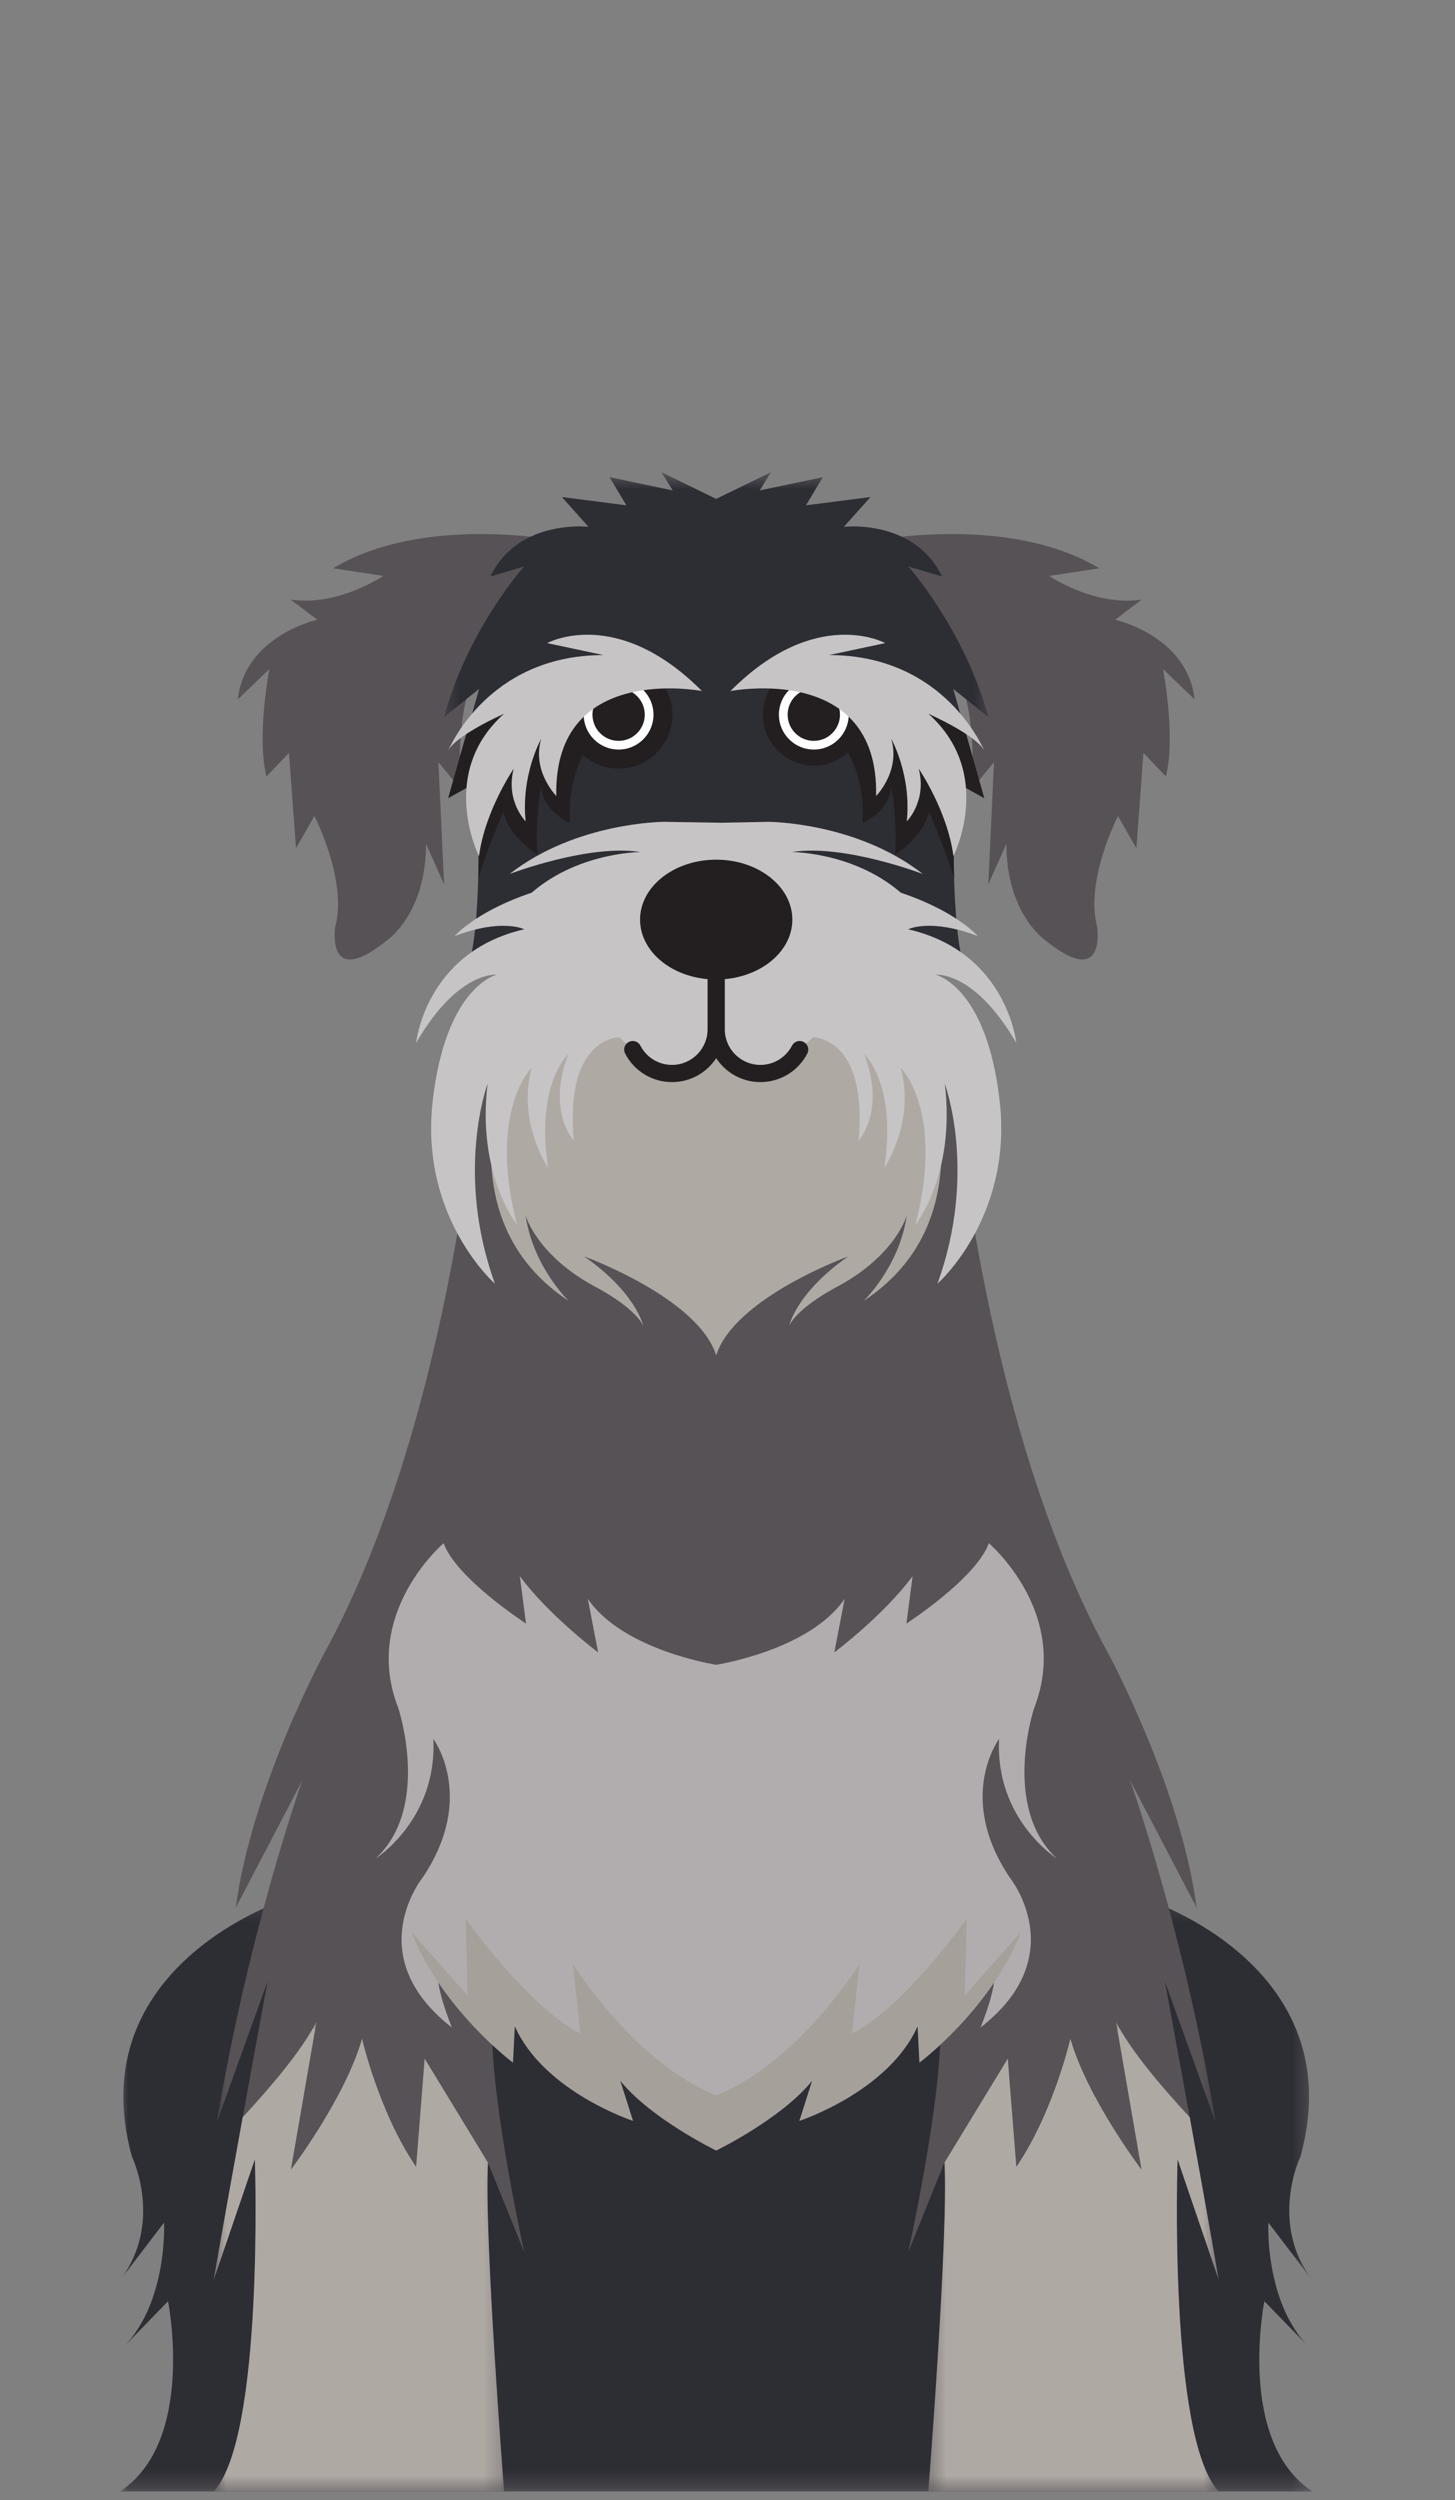 <svg height="146" viewBox="0 0 85 146" width="85" xmlns="http://www.w3.org/2000/svg" xmlns:xlink="http://www.w3.org/1999/xlink"><rect x="0" y="0" width="85" height="146" fill="#808080" stroke="none"/><mask id="a" fill="#fff"><path d="m0.0.186h69.68v34.55h-69.68z" fill="#fff" fill-rule="evenodd"/></mask><mask id="b" fill="#fff"><path d="m.741.229h58.724v83.455h-58.724z" fill="#fff" fill-rule="evenodd"/></mask><mask id="c" fill="#fff"><path d="m.741.98h16.971v27.441h-16.971z" fill="#fff" fill-rule="evenodd"/></mask><mask id="d" fill="#fff"><path d="m1.442.979h16.971v27.442h-16.971z" fill="#fff" fill-rule="evenodd"/></mask><mask id="e" fill="#fff"><path d="m1.573.499h31.797v28.688h-31.797z" fill="#fff" fill-rule="evenodd"/></mask><g fill="none" fill-rule="evenodd" transform="translate(7 26)"><path d="m66.862 23.623 2.583 2.659c-2.583-2.659-2.349-7.249-2.349-7.249l2.585 3.382c-2.585-3.382-.706-7.247-.706-7.247 3.054-11.116-8.924-14.981-8.924-14.981h-50.421s-11.978 3.865-8.926 14.981c0 0 1.879 3.865-.704 7.247l2.583-3.382s.235 4.59-2.348 7.249l2.583-2.659s1.644 8.215-2.818 11.114h69.681c-4.464-2.899-2.818-11.114-2.818-11.114" fill="#2d2d34" mask="url(#a)" transform="translate(0 84.764)"/><path d="m39.935 96.437c-.008.005-.009.005 0 0" fill="#565256"/><path d="m57.056 64.282 2.409 7.055c-1.298-7.448-3.152-17.443-3.152-17.443l2.967 8.233c-1.854-11.171-5.005-19.991-5.005-19.991l3.892 7.446c-.927-7.055-5.19-14.894-5.19-14.894-7.601-13.915-9.066-34.459-9.066-34.459h-27.614s-1.467 20.544-9.066 34.459c0 0-4.265 7.839-5.192 14.894l3.894-7.446s-3.152 8.82-5.005 19.991l2.967-8.233s-1.855 9.995-3.153 17.443l2.411-7.055s.556 16.266-2.411 19.402h16.972s-1.181-14.968-.944-19.209l2.124 5.237s-1.888-8.481-1.888-12.969l.966 1.048s-.832-3.186-1.246-5.593c0 0 5.899 7.003 7.555 7.988l-.829-3.392s4.375 5.032 6.652 5.799c2.278-.767 6.652-5.799 6.652-5.799l-.827 3.392c1.655-.985 7.555-7.988 7.555-7.988-.414 2.406-1.326 5.484-1.326 5.484l1.047-.939c0 4.489-1.888 12.969-1.888 12.969l2.122-5.237c.237 4.241-.943 19.209-.943 19.209h16.971c-2.967-3.136-2.409-19.402-2.409-19.402" fill="#565256" mask="url(#b)" transform="translate(4.737 35.817)"/><path d="m13.071 3.141-.499 6.319c-2.163-3.159-3.159-7.483-3.159-7.483-.998 3.493-4.157 7.648-4.157 7.648l1.497-8.646c-.838 1.677-2.773 3.928-4.312 5.585-.551 3.028-1.17 6.478-1.699 9.508l2.411-7.053s.556 16.265-2.411 19.402h16.971s-1.179-14.97-.943-19.209z" fill="#afa9a4" mask="url(#c)" transform="translate(4.737 91.08)"/><path d="m18.412 28.421c-2.965-3.136-2.409-19.402-2.409-19.402l2.409 7.055c-.527-3.03-1.148-6.482-1.697-9.51-1.539-1.656-3.474-3.906-4.312-5.585l1.497 8.648s-3.159-4.157-4.157-7.65c0 0-.998 4.323-3.159 7.483l-.499-6.319-3.698 6.071c.237 4.241-.944 19.209-.944 19.209z" fill="#afa9a4" mask="url(#d)" transform="translate(45.789 91.08)"/><path d="m54.737 82.532c-3.249-3.008-1.323-8.784-1.323-8.784 2.166-5.537-2.648-9.628-2.648-9.628-.723 2.045-4.814 4.694-4.814 4.694l.362-2.769c-1.686 2.286-4.574 4.453-4.574 4.453l.602-3.129c-2.045 3.009-7.502 3.853-7.502 3.853s-5.455-.843-7.5-3.853l.602 3.129s-2.888-2.166-4.574-4.453l.362 2.769s-4.091-2.649-4.813-4.694c0 0-4.814 4.091-2.649 9.628 0 0 1.926 5.776-1.323 8.784 0 0 3.609-2.286 3.369-6.981 0 0 2.528 3.371-.602 8.065 0 0-3.731 4.573 1.685 8.785 0 0-1.089-2.642-.764-3.467l2.949 2.949-.235-2.242 6.489 5.931.118-3.186 6.886 5.28 6.887-5.28.118 3.186 6.489-5.931-.235 2.242 2.951-2.949c.324.826-.766 3.467-.766 3.467 5.416-4.213 1.685-8.785 1.685-8.785-3.129-4.694-.602-8.065-.602-8.065-.242 4.694 3.369 6.981 3.369 6.981" fill="#b1adaf"/><path d="m49.368 90.524.106-4.464s-3.718 5.207-6.695 6.695l.425-4.039s-3.581 5.739-8.364 7.653c-4.783-1.914-8.365-7.653-8.365-7.653l.426 4.039c-2.976-1.487-6.696-6.695-6.696-6.695l.107 4.464-3.295-3.718c1.806 4.568 5.951 7.65 5.951 7.65l.107-2.124c1.699 3.824 6.908 5.526 6.908 5.526l-.745-2.34c1.808 2.233 5.602 4.071 5.602 4.071s3.794-1.838 5.601-4.071l-.744 2.34s5.207-1.702 6.908-5.526l.106 2.124s4.145-3.082 5.953-7.65z" fill="#a6a09a"/><path d="m25.461 5.546s-7.797-1.502-12.996 1.642l2.923.444s-2.635 1.803-5.403 1.382l1.552 1.179s-4.233.93-4.641 4.645l1.841-1.765s-.763 3.974-.167 6.268l1.311-1.375.412 5.572 1.074-1.884s1.945 3.758 1.216 6.48c0 0-.561 3.692 3.03.775 0 0 2.28-1.541 2.274-5.634l1.056 2.365-.332-7.132 1.328 1.617s-1.118-10.241 5.165-9.128z" fill="#565256"/><path d="m44.219 5.546s7.797-1.502 12.996 1.642l-2.923.444s2.635 1.803 5.403 1.382l-1.551 1.179s4.232.93 4.641 4.645l-1.843-1.765s.763 3.974.167 6.268l-1.311-1.375-.412 5.572-1.072-1.884s-1.947 3.758-1.217 6.48c0 0 .561 3.692-3.03.775 0 0-2.28-1.541-2.274-5.634l-1.056 2.365.332-7.132-1.328 1.617s1.118-10.241-5.165-9.128z" fill="#565256"/><path d="m33.124 19.529-1.803-6.376 2.049 1.642c-1.394-5.119-4.672-8.79-4.672-8.79l1.967.579c-1.639-3.382-5.736-2.897-5.736-2.897l1.557-1.74-3.769.483.982-1.642-3.687.772.655-1.063-3.196 1.558-3.196-1.558.655 1.063-3.687-.772.982 1.642-3.769-.483 1.557 1.74s-4.097-.485-5.736 2.897l1.967-.579s-3.279 3.671-4.672 8.79l2.049-1.642-1.803 6.376 1.721-.966s.327 7.631-.493 10.625h14.424 14.424c-.819-2.994-.493-10.625-.493-10.625z" fill="#2d2d34" mask="url(#e)" transform="translate(17.368 1.08)"/><path d="m46.409 34.177-11.569-3.66-11.569 3.66s-5.087 10.497 2.953 15.794c0 0-2.083-1.986-2.517-4.989 0 0 .63 2.293 3.995 4.123 0 0 2.297 1.156 2.872 2.312 0 0-.411-1.926-3.447-4.045 0 0 6.646 2.408 7.713 5.779 1.067-3.371 7.713-5.779 7.713-5.779-3.036 2.119-3.447 4.045-3.447 4.045.575-1.156 2.872-2.312 2.872-2.312 3.365-1.83 3.996-4.123 3.996-4.123-.436 3.003-2.52 4.989-2.52 4.989 8.042-5.297 2.954-15.794 2.954-15.794" fill="#afa9a4"/><path d="m29.195 34.581s-3.213-.077-2.676 6.025c0 0-1.606-1.724-.322-5.042 0 0-1.928 1.726-1.178 6.635 0 0-1.819-2.653-.963-5.837 0 0-2.571 2.52-.856 9.155 0 0-2.357-2.919-1.715-8.226 0 0-1.926 5.174.429 11.675 0 0-4.391-3.846-3.641-10.614.75-6.766 3.748-7.429 3.748-7.429s-2.25-.265-4.712 3.979c0 0 .535-5.307 6.317-6.633 0 0-1.285-.663-4.069.398 0 0 3.426-3.981 13.813-3.715l1.713 1.592-.322 7.165s-.944 5.387-5.567.873" fill="#c7c4c6"/><path d="m40.485 34.581s3.213-.077 2.676 6.025c0 0 1.607-1.724.322-5.042 0 0 1.928 1.726 1.178 6.635 0 0 1.821-2.653.963-5.837 0 0 2.571 2.52.857 9.155 0 0 2.356-2.919 1.713-8.226 0 0 1.928 5.174-.429 11.675 0 0 4.391-3.846 3.641-10.614-.75-6.766-3.748-7.429-3.748-7.429s2.25-.265 4.712 3.979c0 0-.535-5.307-6.317-6.633 0 0 1.285-.663 4.071.398 0 0-3.426-3.981-13.814-3.715l-1.712 1.592.321 7.165s.933 5.387 5.567.873" fill="#c7c4c6"/><g fill="#231f20"><path d="m39.946 34.847c-.243-.126-.551-.032-.677.216-.36.693-1.067 1.126-1.849 1.126-1.146 0-2.078-.932-2.078-2.078v-2.961c0-.278-.226-.502-.502-.502-.278 0-.504.224-.504.502v2.961c0 1.146-.932 2.078-2.078 2.078-.78 0-1.489-.433-1.847-1.126-.128-.248-.433-.343-.677-.216-.248.128-.343.429-.215.677.531 1.029 1.581 1.669 2.739 1.669 1.08 0 2.031-.556 2.582-1.397.551.842 1.502 1.397 2.58 1.397 1.159 0 2.209-.639 2.743-1.669.128-.248.03-.549-.216-.677"/><path d="m20.351 16.48-1.167 4.129 1.721-.966s.118 2.787.033 5.651c.797-2.46 1.472-3.864 1.472-3.864.354 1.484 1.98 2.474 1.98 2.474-.142-1.909.212-3.96.212-3.96.142 1.486 1.697 2.122 1.697 2.122-.423-6.434 6.081-8.132 6.081-8.132s-2.545-.496-2.757-.496c-.134 0-5.408 1.753-9.272 3.041"/><path d="m32.287 15.734c0 1.74-1.412 3.15-3.148 3.15-1.738 0-3.147-1.41-3.147-3.15s1.408-3.145 3.147-3.145c1.737 0 3.148 1.405 3.148 3.145"/></g><path d="m31.177 15.735c0 1.126-.914 2.038-2.038 2.038-1.126 0-2.04-.913-2.04-2.038 0-1.127.914-2.038 2.04-2.038 1.124 0 2.038.911 2.038 2.038" fill="#fefefe"/><path d="m30.667 15.735c0 .845-.685 1.53-1.528 1.53s-1.528-.685-1.528-1.53.685-1.528 1.528-1.528 1.528.684 1.528 1.528" fill="#231f20"/><path d="m34.011 14.357s-8.683-1.702-8.512 6.128c0 0-1.442-1.453-.883-3.339 0 0-1.189 2.097-.908 4.821 0 0-1.189-1.187-.699-3.074 0 0-1.677 2.446-2.026 5.103 0 0-2.447-4.824 1.467-8.318 0 0-2.943 1.309-3.292 2.217 0 0 2.244-5.64 9.093-5.64l-3.286-.699s4.045-2.223 9.046 2.803" fill="#c7c4c6"/><path d="m49.33 16.48 1.168 4.129-1.723-.966s-.118 2.787-.033 5.651c-.797-2.46-1.472-3.864-1.472-3.864-.354 1.484-1.98 2.474-1.98 2.474.142-1.909-.212-3.96-.212-3.96-.142 1.486-1.697 2.122-1.697 2.122.425-6.434-6.081-8.132-6.081-8.132s2.545-.496 2.757-.496c.134 0 5.408 1.753 9.272 3.041" fill="#231f20"/><path d="m37.567 15.734c0 1.645 1.334 2.976 2.975 2.976 1.642 0 2.975-1.331 2.975-2.976 0-1.644-1.333-2.973-2.975-2.973-1.641 0-2.975 1.329-2.975 2.973" fill="#231f20"/><path d="m38.503 15.735c0 1.126.914 2.038 2.04 2.038 1.124 0 2.038-.913 2.038-2.038 0-1.127-.914-2.038-2.038-2.038-1.126 0-2.04.911-2.04 2.038" fill="#fefefe"/><path d="m39.013 15.735c0 .845.685 1.53 1.528 1.53s1.53-.685 1.53-1.53-.687-1.528-1.53-1.528-1.528.684-1.528 1.528" fill="#231f20"/><path d="m35.67 14.357s8.683-1.702 8.512 6.128c0 0 1.442-1.453.883-3.339 0 0 1.189 2.097.909 4.821 0 0 1.187-1.187.698-3.074 0 0 1.677 2.446 2.027 5.103 0 0 2.446-4.824-1.468-8.318 0 0 2.943 1.309 3.292 2.217 0 0-2.244-5.64-9.092-5.64l3.284-.699s-4.045-2.223-9.046 2.803" fill="#c7c4c6"/><path d="m39.265 23.758c3.047-.482 7.647 1.282 7.647 1.282-3.903-3.047-9.036-3.047-9.036-3.047l-2.727.054-3.343-.054s-5.133 0-9.036 3.047c0 0 4.598-1.764 7.647-1.282 0 0-4.118 0-6.898 2.886 0 0 8.635-1.228 11.631-.962 2.994-.267 11.015.962 11.015.962-2.781-2.886-6.898-2.886-6.898-2.886" fill="#c7c4c6"/><path d="m39.288 27.705c0 1.931-1.991 3.497-4.448 3.497-2.458 0-4.448-1.566-4.448-3.497 0-1.933 1.989-3.501 4.448-3.501 2.457 0 4.448 1.568 4.448 3.501" fill="#231f20"/></g></svg>